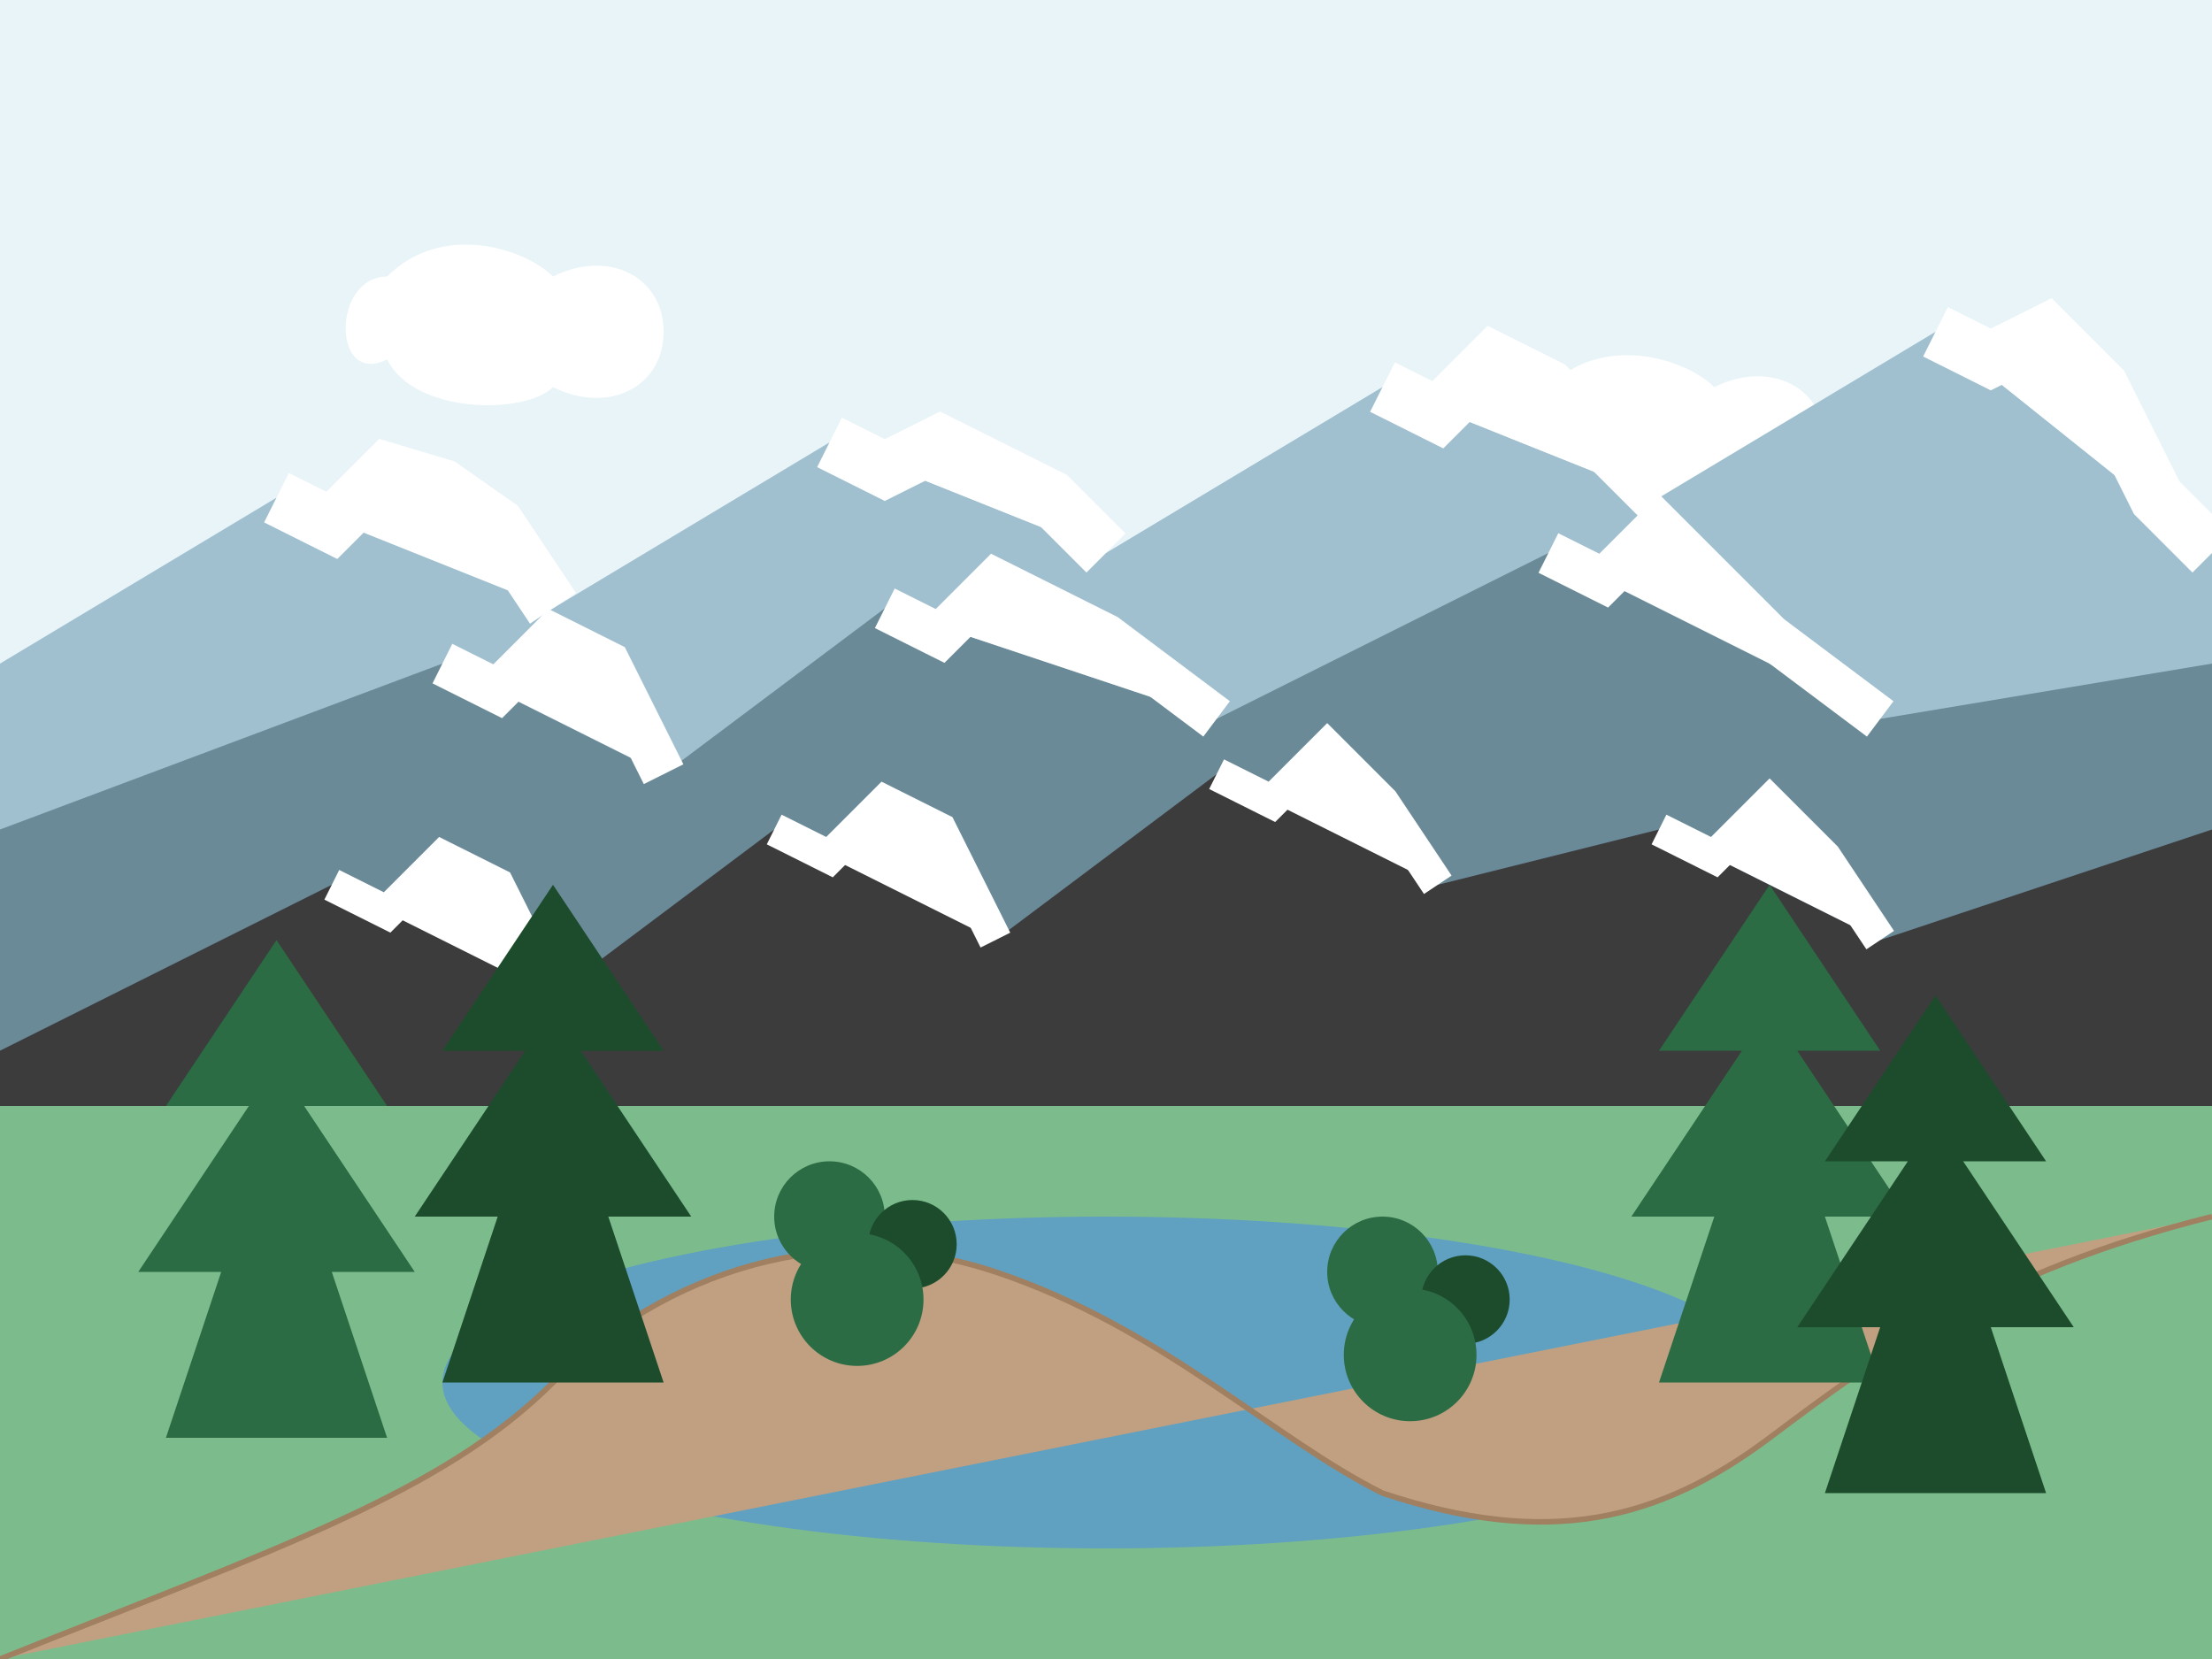 <svg xmlns="http://www.w3.org/2000/svg" width="400" height="300" viewBox="0 0 400 300">
  <style>
    .sky { fill: #e8f4f8; }
    .mountains-back { fill: #a0c0d0; }
    .mountains-mid { fill: #6a8a98; }
    .mountains-front { fill: #3c3c3c; }
    .tree { fill: #2c6c44; }
    .tree-dark { fill: #1c4c2c; }
    .tree-snow { fill: #ffffff; }
    .snow { fill: #ffffff; }
    .ground { fill: #7cbc8c; }
    .lake { fill: #60a0c0; }
    .trail { fill: #c0a080; stroke: #a08060; stroke-width: 1; }
    .cloud { fill: #ffffff; }
  </style>
  
  <!-- Sky background -->
  <rect class="sky" x="0" y="0" width="400" height="300" />
  
  <!-- Clouds -->
  <path class="cloud" d="M70,50 C80,40 95,45 100,50 C110,45 120,50 120,60 C120,70 110,75 100,70 C95,75 75,75 70,65 C60,70 60,50 70,50 Z" />
  <path class="cloud" d="M280,70 C290,60 305,65 310,70 C320,65 330,70 330,80 C330,90 320,95 310,90 C305,95 285,95 280,85 C270,90 270,70 280,70 Z" />
  
  <!-- Mountains - background -->
  <path class="mountains-back" d="M0,120 L50,90 L100,110 L150,80 L200,100 L250,70 L300,90 L350,60 L400,100 L400,300 L0,300 Z" />
  <path class="snow" d="M50,90 L60,95 L70,85 L80,88 L90,95 L100,110 M150,80 L160,85 L170,80 L180,85 L190,90 L200,100 M250,70 L260,75 L270,65 L280,70 L290,80 L300,90 M350,60 L360,65 L370,60 L380,70 L390,90 L400,100" stroke="white" stroke-width="10" fill="none"/>
  
  <!-- Mountains - middle layer -->
  <path class="mountains-mid" d="M0,150 L80,120 L120,140 L160,110 L220,130 L280,100 L340,130 L400,120 L400,300 L0,300 Z" />
  <path class="snow" d="M80,120 L90,125 L100,115 L110,120 L120,140 M160,110 L170,115 L180,105 L200,115 L220,130 M280,100 L290,105 L300,95 L310,105 L320,115 L340,130" stroke="white" stroke-width="8" fill="none"/>
  
  <!-- Mountains - front layer -->
  <path class="mountains-front" d="M0,190 L60,160 L100,180 L140,150 L180,170 L220,140 L260,160 L300,150 L340,170 L400,150 L400,300 L0,300 Z" />
  <path class="snow" d="M60,160 L70,165 L80,155 L90,160 L100,180 M140,150 L150,155 L160,145 L170,150 L180,170 M220,140 L230,145 L240,135 L250,145 L260,160 M300,150 L310,155 L320,145 L330,155 L340,170" stroke="white" stroke-width="6" fill="none"/>
  
  <!-- Ground/Foothills -->
  <rect class="ground" x="0" y="200" width="400" height="100" />
  
  <!-- Mountain lake -->
  <ellipse class="lake" cx="200" cy="250" rx="120" ry="30" />
  
  <!-- Hiking trail -->
  <path class="trail" d="M0,300 C50,280 80,270 100,250 C120,230 150,220 180,230 C210,240 230,260 250,270 C280,280 300,275 320,260 C340,245 360,230 400,220" stroke-width="3" fill="none"/>
  
  <!-- Trees on the hillsides -->
  <polygon class="tree" points="50,260 30,260 40,230 25,230 45,200 30,200 50,170 70,200 55,200 75,230 60,230 70,260" />
  <polygon class="tree-dark" points="100,250 80,250 90,220 75,220 95,190 80,190 100,160 120,190 105,190 125,220 110,220 120,250" />
  <polygon class="tree" points="320,250 300,250 310,220 295,220 315,190 300,190 320,160 340,190 325,190 345,220 330,220 340,250" />
  <polygon class="tree-dark" points="350,270 330,270 340,240 325,240 345,210 330,210 350,180 370,210 355,210 375,240 360,240 370,270" />
  
  <!-- Small groups of trees -->
  <circle class="tree" cx="150" cy="220" r="10" />
  <circle class="tree-dark" cx="165" cy="225" r="8" />
  <circle class="tree" cx="155" cy="235" r="12" />
  
  <circle class="tree" cx="250" cy="230" r="10" />
  <circle class="tree-dark" cx="265" cy="235" r="8" />
  <circle class="tree" cx="255" cy="245" r="12" />
</svg>
